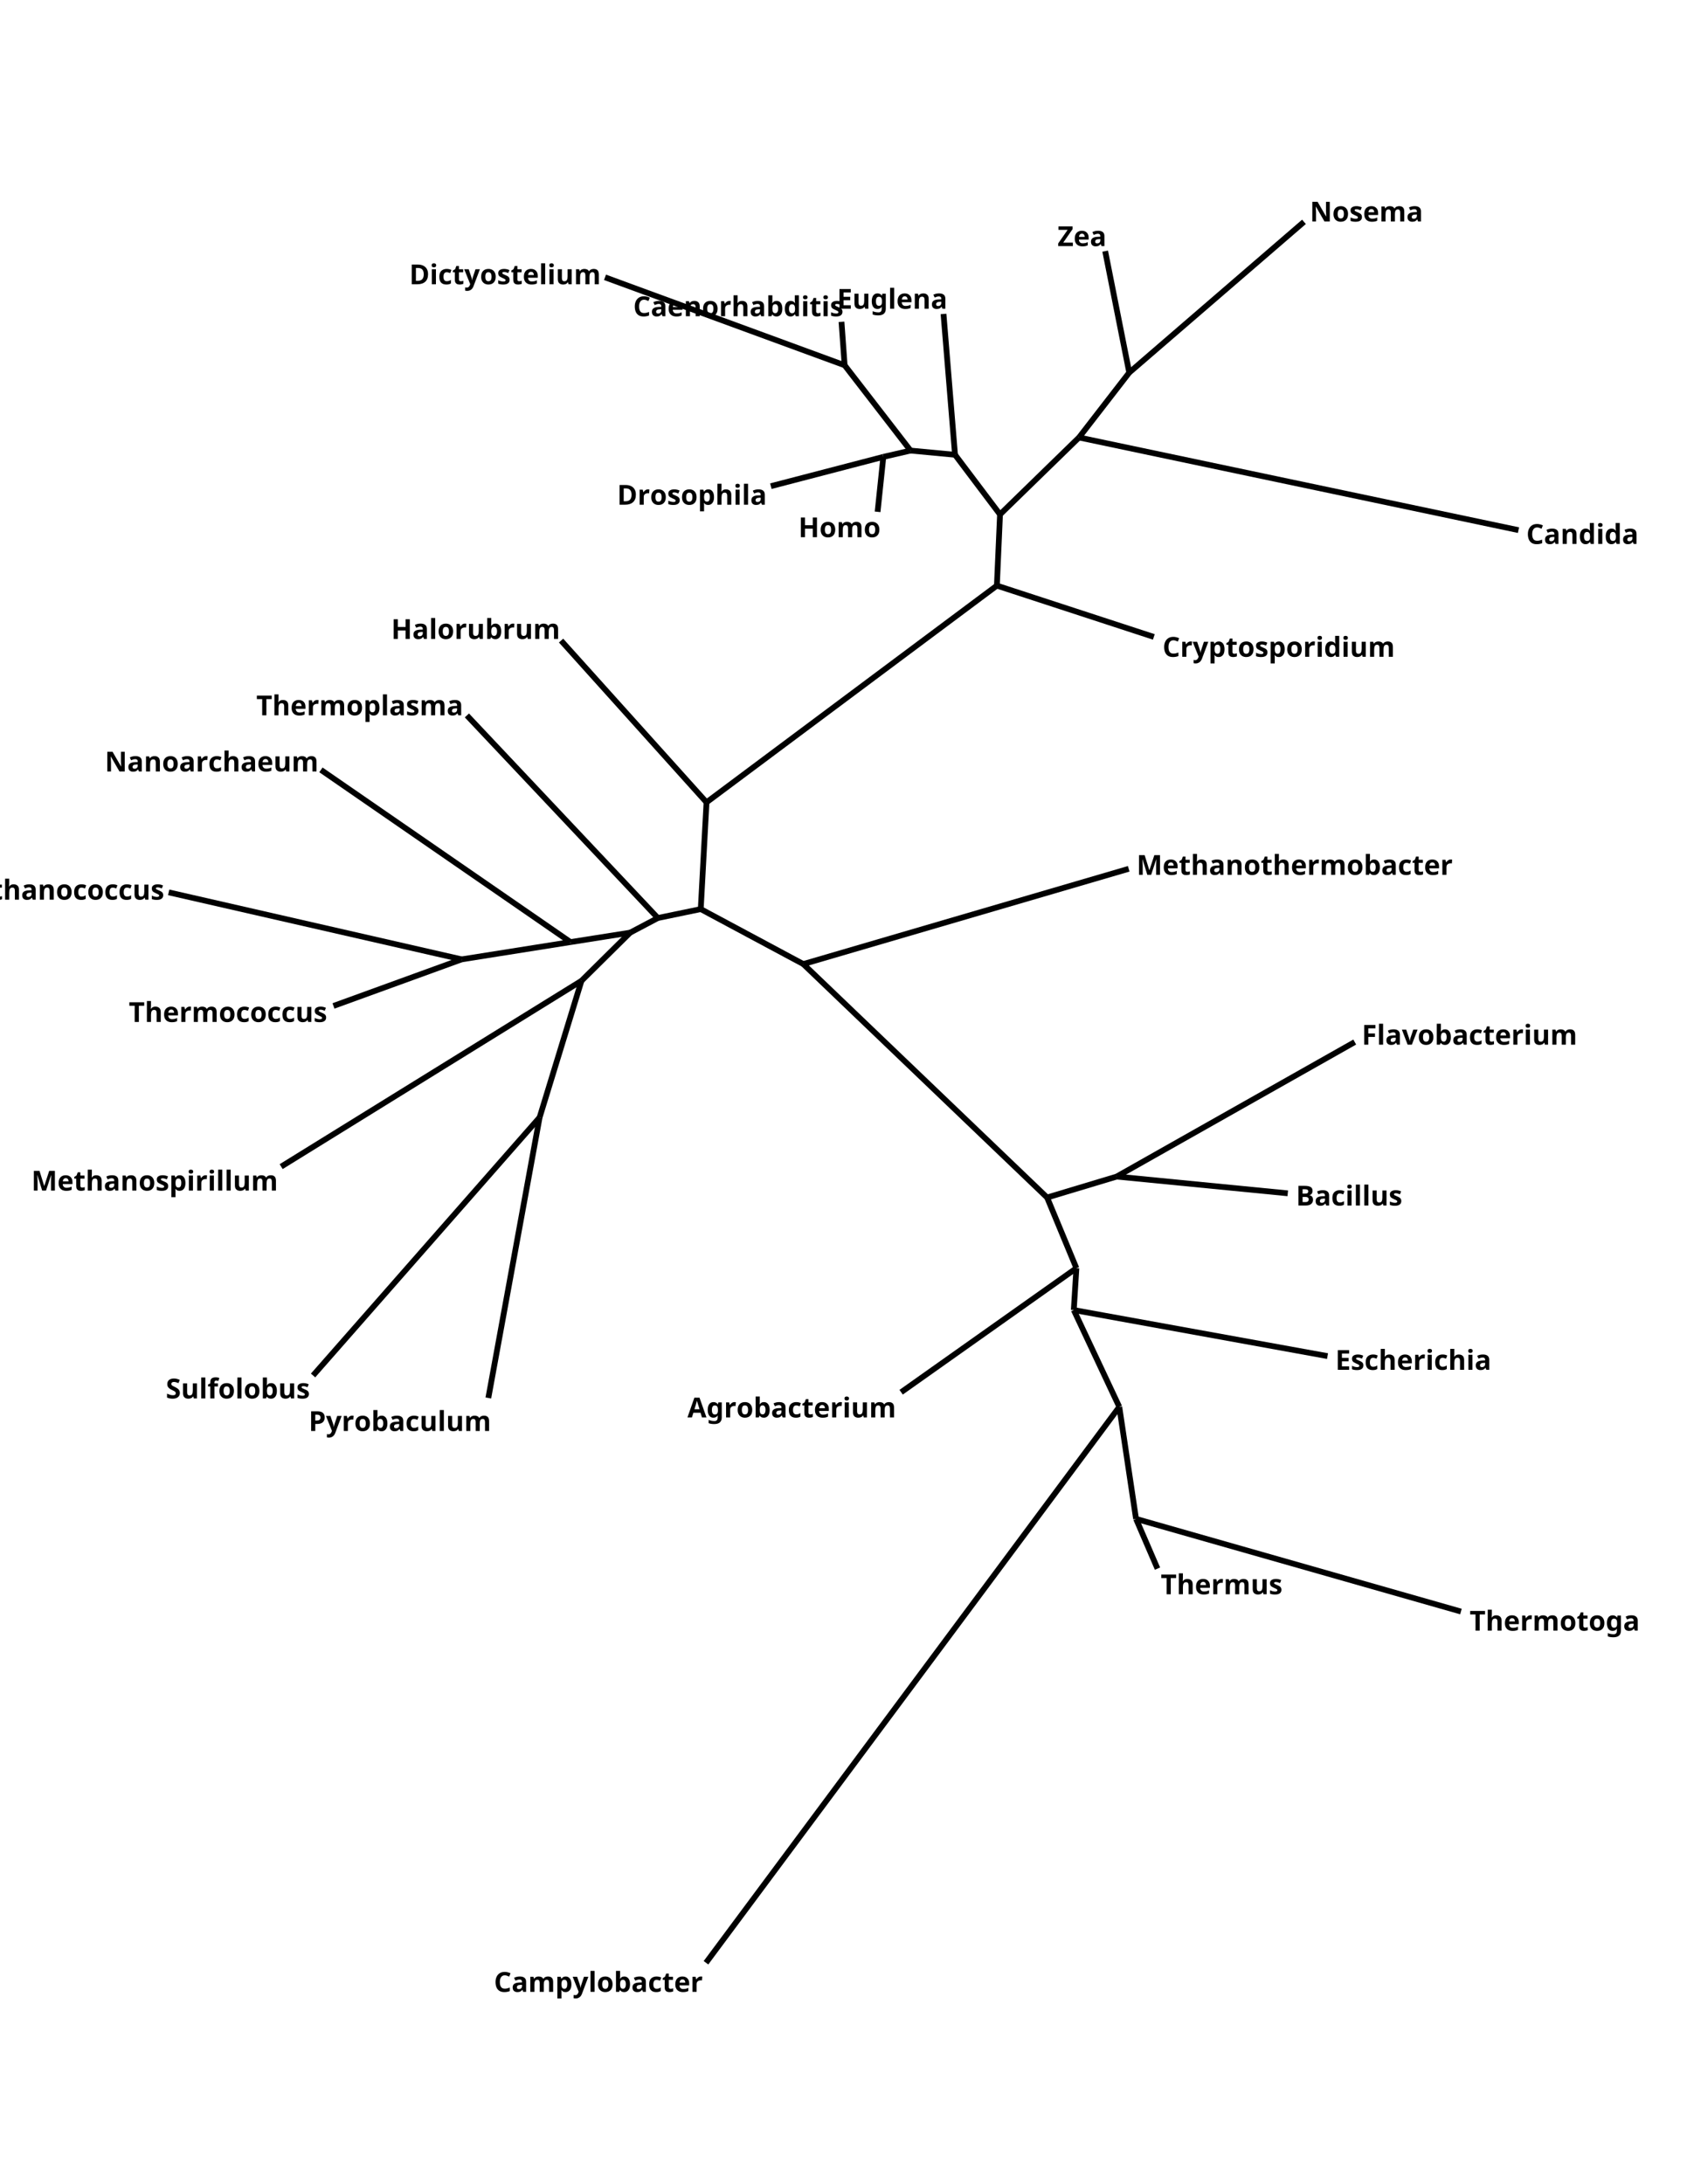<?xml version="1.0" encoding="UTF-8"?>
<svg xmlns="http://www.w3.org/2000/svg" xmlns:xlink="http://www.w3.org/1999/xlink" width="612" height="792" viewBox="0 0 612 792">
<defs>
<g>
<g id="glyph-0-0">
<path d="M 5.266 0 L 4.75 -1.703 L 2.156 -1.703 L 1.625 0 L 0 0 L 2.516 -7.172 L 4.375 -7.172 L 6.906 0 Z M 3.875 -4.625 C 3.832 -4.738 3.785 -4.879 3.734 -5.047 C 3.68 -5.223 3.629 -5.398 3.578 -5.578 C 3.523 -5.766 3.484 -5.926 3.453 -6.062 C 3.422 -5.926 3.375 -5.758 3.312 -5.562 C 3.258 -5.363 3.207 -5.176 3.156 -5 C 3.102 -4.82 3.066 -4.695 3.047 -4.625 L 2.531 -2.969 L 4.391 -2.969 Z M 3.875 -4.625 "/>
</g>
<g id="glyph-0-1">
<path d="M 2.547 -5.562 C 3.223 -5.562 3.75 -5.297 4.125 -4.766 L 4.172 -4.766 L 4.297 -5.453 L 5.547 -5.453 L 5.547 0.016 C 5.547 0.797 5.316 1.391 4.859 1.797 C 4.398 2.203 3.719 2.406 2.812 2.406 C 2.426 2.406 2.066 2.379 1.734 2.328 C 1.41 2.285 1.094 2.203 0.781 2.078 L 0.781 0.891 C 1.457 1.172 2.164 1.312 2.906 1.312 C 3.676 1.312 4.062 0.895 4.062 0.062 L 4.062 -0.047 C 4.062 -0.148 4.066 -0.258 4.078 -0.375 C 4.086 -0.5 4.094 -0.609 4.094 -0.703 L 4.062 -0.703 C 3.875 -0.422 3.648 -0.219 3.391 -0.094 C 3.129 0.031 2.836 0.094 2.516 0.094 C 1.867 0.094 1.363 -0.148 1 -0.641 C 0.633 -1.141 0.453 -1.832 0.453 -2.719 C 0.453 -3.613 0.633 -4.312 1 -4.812 C 1.375 -5.312 1.891 -5.562 2.547 -5.562 Z M 3.016 -4.344 C 2.316 -4.344 1.969 -3.797 1.969 -2.703 C 1.969 -1.609 2.328 -1.062 3.047 -1.062 C 3.422 -1.062 3.695 -1.172 3.875 -1.391 C 4.062 -1.609 4.156 -1.988 4.156 -2.531 L 4.156 -2.703 C 4.156 -3.297 4.066 -3.719 3.891 -3.969 C 3.711 -4.219 3.422 -4.344 3.016 -4.344 Z M 3.016 -4.344 "/>
</g>
<g id="glyph-0-2">
<path d="M 3.828 -5.562 C 3.898 -5.562 3.984 -5.555 4.078 -5.547 C 4.18 -5.547 4.266 -5.535 4.328 -5.516 L 4.219 -4.125 C 4.176 -4.133 4.109 -4.145 4.016 -4.156 C 3.922 -4.164 3.844 -4.172 3.781 -4.172 C 3.531 -4.172 3.285 -4.125 3.047 -4.031 C 2.816 -3.945 2.629 -3.801 2.484 -3.594 C 2.336 -3.395 2.266 -3.125 2.266 -2.781 L 2.266 0 L 0.781 0 L 0.781 -5.453 L 1.906 -5.453 L 2.125 -4.547 L 2.203 -4.547 C 2.359 -4.816 2.578 -5.051 2.859 -5.25 C 3.141 -5.457 3.461 -5.562 3.828 -5.562 Z M 3.828 -5.562 "/>
</g>
<g id="glyph-0-3">
<path d="M 5.734 -2.734 C 5.734 -1.828 5.492 -1.129 5.016 -0.641 C 4.547 -0.148 3.898 0.094 3.078 0.094 C 2.566 0.094 2.113 -0.016 1.719 -0.234 C 1.32 -0.453 1.008 -0.77 0.781 -1.188 C 0.562 -1.613 0.453 -2.129 0.453 -2.734 C 0.453 -3.641 0.688 -4.336 1.156 -4.828 C 1.633 -5.316 2.285 -5.562 3.109 -5.562 C 3.617 -5.562 4.07 -5.453 4.469 -5.234 C 4.863 -5.016 5.172 -4.695 5.391 -4.281 C 5.617 -3.863 5.734 -3.348 5.734 -2.734 Z M 1.969 -2.734 C 1.969 -2.203 2.055 -1.797 2.234 -1.516 C 2.41 -1.234 2.695 -1.094 3.094 -1.094 C 3.488 -1.094 3.773 -1.234 3.953 -1.516 C 4.129 -1.797 4.219 -2.203 4.219 -2.734 C 4.219 -3.273 4.129 -3.68 3.953 -3.953 C 3.773 -4.223 3.488 -4.359 3.094 -4.359 C 2.695 -4.359 2.41 -4.223 2.234 -3.953 C 2.055 -3.68 1.969 -3.273 1.969 -2.734 Z M 1.969 -2.734 "/>
</g>
<g id="glyph-0-4">
<path d="M 2.266 -5.828 C 2.266 -5.617 2.258 -5.414 2.25 -5.219 C 2.238 -5.02 2.223 -4.863 2.203 -4.75 L 2.266 -4.75 C 2.41 -4.977 2.609 -5.172 2.859 -5.328 C 3.109 -5.484 3.426 -5.562 3.812 -5.562 C 4.426 -5.562 4.922 -5.32 5.297 -4.844 C 5.68 -4.363 5.875 -3.66 5.875 -2.734 C 5.875 -1.805 5.68 -1.102 5.297 -0.625 C 4.91 -0.145 4.406 0.094 3.781 0.094 C 3.383 0.094 3.066 0.023 2.828 -0.109 C 2.598 -0.254 2.41 -0.414 2.266 -0.594 L 2.172 -0.594 L 1.922 0 L 0.781 0 L 0.781 -7.594 L 2.266 -7.594 Z M 3.344 -4.375 C 2.957 -4.375 2.688 -4.254 2.531 -4.016 C 2.375 -3.773 2.285 -3.406 2.266 -2.906 L 2.266 -2.75 C 2.266 -2.219 2.344 -1.812 2.5 -1.531 C 2.656 -1.25 2.941 -1.109 3.359 -1.109 C 3.66 -1.109 3.898 -1.25 4.078 -1.531 C 4.266 -1.812 4.359 -2.223 4.359 -2.766 C 4.359 -3.297 4.266 -3.695 4.078 -3.969 C 3.898 -4.238 3.656 -4.375 3.344 -4.375 Z M 3.344 -4.375 "/>
</g>
<g id="glyph-0-5">
<path d="M 3.016 -5.562 C 3.754 -5.562 4.316 -5.406 4.703 -5.094 C 5.098 -4.781 5.297 -4.297 5.297 -3.641 L 5.297 0 L 4.25 0 L 3.953 -0.734 L 3.922 -0.734 C 3.68 -0.441 3.43 -0.227 3.172 -0.094 C 2.922 0.031 2.566 0.094 2.109 0.094 C 1.617 0.094 1.211 -0.047 0.891 -0.328 C 0.578 -0.609 0.422 -1.039 0.422 -1.625 C 0.422 -2.207 0.625 -2.633 1.031 -2.906 C 1.438 -3.188 2.047 -3.344 2.859 -3.375 L 3.812 -3.406 L 3.812 -3.641 C 3.812 -3.922 3.734 -4.129 3.578 -4.266 C 3.43 -4.398 3.223 -4.469 2.953 -4.469 C 2.691 -4.469 2.43 -4.426 2.172 -4.344 C 1.922 -4.27 1.672 -4.176 1.422 -4.062 L 0.938 -5.078 C 1.227 -5.234 1.551 -5.352 1.906 -5.438 C 2.258 -5.52 2.629 -5.562 3.016 -5.562 Z M 3.234 -2.516 C 2.754 -2.492 2.422 -2.406 2.234 -2.25 C 2.047 -2.094 1.953 -1.883 1.953 -1.625 C 1.953 -1.395 2.016 -1.227 2.141 -1.125 C 2.273 -1.031 2.453 -0.984 2.672 -0.984 C 2.992 -0.984 3.266 -1.078 3.484 -1.266 C 3.703 -1.461 3.812 -1.734 3.812 -2.078 L 3.812 -2.531 Z M 3.234 -2.516 "/>
</g>
<g id="glyph-0-6">
<path d="M 3 0.094 C 2.188 0.094 1.555 -0.129 1.109 -0.578 C 0.672 -1.023 0.453 -1.734 0.453 -2.703 C 0.453 -3.367 0.562 -3.91 0.781 -4.328 C 1.008 -4.742 1.328 -5.051 1.734 -5.25 C 2.141 -5.457 2.602 -5.562 3.125 -5.562 C 3.5 -5.562 3.82 -5.523 4.094 -5.453 C 4.375 -5.379 4.617 -5.289 4.828 -5.188 L 4.391 -4.047 C 4.16 -4.141 3.941 -4.211 3.734 -4.266 C 3.535 -4.328 3.332 -4.359 3.125 -4.359 C 2.352 -4.359 1.969 -3.805 1.969 -2.703 C 1.969 -2.16 2.066 -1.758 2.266 -1.5 C 2.473 -1.238 2.758 -1.109 3.125 -1.109 C 3.438 -1.109 3.711 -1.148 3.953 -1.234 C 4.191 -1.316 4.426 -1.43 4.656 -1.578 L 4.656 -0.312 C 4.426 -0.164 4.188 -0.062 3.938 0 C 3.688 0.062 3.375 0.094 3 0.094 Z M 3 0.094 "/>
</g>
<g id="glyph-0-7">
<path d="M 3.078 -1.094 C 3.242 -1.094 3.406 -1.109 3.562 -1.141 C 3.719 -1.172 3.867 -1.211 4.016 -1.266 L 4.016 -0.156 C 3.859 -0.082 3.66 -0.023 3.422 0.016 C 3.18 0.066 2.926 0.094 2.656 0.094 C 2.32 0.094 2.023 0.039 1.766 -0.062 C 1.516 -0.164 1.312 -0.348 1.156 -0.609 C 1.008 -0.879 0.938 -1.242 0.938 -1.703 L 0.938 -4.344 L 0.234 -4.344 L 0.234 -4.969 L 1.047 -5.469 L 1.484 -6.625 L 2.438 -6.625 L 2.438 -5.453 L 3.953 -5.453 L 3.953 -4.344 L 2.438 -4.344 L 2.438 -1.703 C 2.438 -1.504 2.492 -1.352 2.609 -1.25 C 2.734 -1.145 2.891 -1.094 3.078 -1.094 Z M 3.078 -1.094 "/>
</g>
<g id="glyph-0-8">
<path d="M 3.031 -5.562 C 3.781 -5.562 4.375 -5.344 4.812 -4.906 C 5.258 -4.477 5.484 -3.867 5.484 -3.078 L 5.484 -2.359 L 1.953 -2.359 C 1.973 -1.941 2.098 -1.613 2.328 -1.375 C 2.566 -1.133 2.895 -1.016 3.312 -1.016 C 3.664 -1.016 3.984 -1.047 4.266 -1.109 C 4.555 -1.18 4.859 -1.289 5.172 -1.438 L 5.172 -0.297 C 4.898 -0.16 4.613 -0.062 4.312 0 C 4.02 0.062 3.664 0.094 3.25 0.094 C 2.707 0.094 2.223 -0.004 1.797 -0.203 C 1.379 -0.41 1.051 -0.719 0.812 -1.125 C 0.57 -1.539 0.453 -2.062 0.453 -2.688 C 0.453 -3.332 0.555 -3.863 0.766 -4.281 C 0.984 -4.707 1.285 -5.023 1.672 -5.234 C 2.066 -5.453 2.52 -5.562 3.031 -5.562 Z M 3.047 -4.5 C 2.754 -4.5 2.516 -4.406 2.328 -4.219 C 2.141 -4.031 2.023 -3.738 1.984 -3.344 L 4.078 -3.344 C 4.066 -3.676 3.977 -3.953 3.812 -4.172 C 3.645 -4.391 3.391 -4.5 3.047 -4.5 Z M 3.047 -4.5 "/>
</g>
<g id="glyph-0-9">
<path d="M 1.531 -7.594 C 1.75 -7.594 1.938 -7.539 2.094 -7.438 C 2.258 -7.344 2.344 -7.156 2.344 -6.875 C 2.344 -6.594 2.258 -6.398 2.094 -6.297 C 1.938 -6.191 1.75 -6.141 1.531 -6.141 C 1.301 -6.141 1.109 -6.191 0.953 -6.297 C 0.797 -6.398 0.719 -6.594 0.719 -6.875 C 0.719 -7.156 0.797 -7.344 0.953 -7.438 C 1.109 -7.539 1.301 -7.594 1.531 -7.594 Z M 2.266 -5.453 L 2.266 0 L 0.781 0 L 0.781 -5.453 Z M 2.266 -5.453 "/>
</g>
<g id="glyph-0-10">
<path d="M 5.797 -5.453 L 5.797 0 L 4.656 0 L 4.453 -0.703 L 4.375 -0.703 C 4.195 -0.422 3.957 -0.219 3.656 -0.094 C 3.352 0.031 3.031 0.094 2.688 0.094 C 2.102 0.094 1.633 -0.062 1.281 -0.375 C 0.926 -0.688 0.75 -1.195 0.75 -1.906 L 0.75 -5.453 L 2.234 -5.453 L 2.234 -2.266 C 2.234 -1.879 2.301 -1.586 2.438 -1.391 C 2.582 -1.191 2.812 -1.094 3.125 -1.094 C 3.57 -1.094 3.879 -1.242 4.047 -1.547 C 4.211 -1.859 4.297 -2.305 4.297 -2.891 L 4.297 -5.453 Z M 5.797 -5.453 "/>
</g>
<g id="glyph-0-11">
<path d="M 7.188 -5.562 C 7.812 -5.562 8.281 -5.398 8.594 -5.078 C 8.906 -4.766 9.062 -4.258 9.062 -3.562 L 9.062 0 L 7.578 0 L 7.578 -3.188 C 7.578 -3.977 7.305 -4.375 6.766 -4.375 C 6.367 -4.375 6.086 -4.234 5.922 -3.953 C 5.754 -3.672 5.672 -3.266 5.672 -2.734 L 5.672 0 L 4.188 0 L 4.188 -3.188 C 4.188 -3.977 3.91 -4.375 3.359 -4.375 C 2.941 -4.375 2.656 -4.219 2.5 -3.906 C 2.344 -3.594 2.266 -3.145 2.266 -2.562 L 2.266 0 L 0.781 0 L 0.781 -5.453 L 1.922 -5.453 L 2.125 -4.766 L 2.203 -4.766 C 2.367 -5.047 2.594 -5.25 2.875 -5.375 C 3.164 -5.5 3.473 -5.562 3.797 -5.562 C 4.191 -5.562 4.531 -5.492 4.812 -5.359 C 5.094 -5.234 5.305 -5.035 5.453 -4.766 L 5.578 -4.766 C 5.742 -5.047 5.973 -5.25 6.266 -5.375 C 6.566 -5.5 6.875 -5.562 7.188 -5.562 Z M 7.188 -5.562 "/>
</g>
<g id="glyph-0-12">
<path d="M 3.125 -7.141 C 4.07 -7.141 4.789 -7.004 5.281 -6.734 C 5.77 -6.473 6.016 -6.004 6.016 -5.328 C 6.016 -4.922 5.914 -4.578 5.719 -4.297 C 5.531 -4.016 5.258 -3.848 4.906 -3.797 L 4.906 -3.734 C 5.145 -3.691 5.359 -3.609 5.547 -3.484 C 5.742 -3.367 5.898 -3.195 6.016 -2.969 C 6.129 -2.738 6.188 -2.438 6.188 -2.062 C 6.188 -1.414 5.953 -0.91 5.484 -0.547 C 5.023 -0.18 4.383 0 3.562 0 L 0.906 0 L 0.906 -7.141 Z M 3.297 -4.312 C 3.734 -4.312 4.035 -4.379 4.203 -4.516 C 4.367 -4.66 4.453 -4.863 4.453 -5.125 C 4.453 -5.406 4.352 -5.602 4.156 -5.719 C 3.957 -5.844 3.641 -5.906 3.203 -5.906 L 2.406 -5.906 L 2.406 -4.312 Z M 2.406 -3.109 L 2.406 -1.25 L 3.406 -1.25 C 3.852 -1.25 4.164 -1.336 4.344 -1.516 C 4.531 -1.691 4.625 -1.926 4.625 -2.219 C 4.625 -2.488 4.531 -2.703 4.344 -2.859 C 4.156 -3.023 3.82 -3.109 3.344 -3.109 Z M 2.406 -3.109 "/>
</g>
<g id="glyph-0-13">
<path d="M 2.266 0 L 0.781 0 L 0.781 -7.594 L 2.266 -7.594 Z M 2.266 0 "/>
</g>
<g id="glyph-0-14">
<path d="M 4.594 -1.625 C 4.594 -1.07 4.395 -0.645 4 -0.344 C 3.613 -0.051 3.035 0.094 2.266 0.094 C 1.879 0.094 1.551 0.066 1.281 0.016 C 1.008 -0.023 0.734 -0.102 0.453 -0.219 L 0.453 -1.453 C 0.754 -1.316 1.07 -1.203 1.406 -1.109 C 1.75 -1.023 2.051 -0.984 2.312 -0.984 C 2.602 -0.984 2.812 -1.023 2.938 -1.109 C 3.062 -1.203 3.125 -1.316 3.125 -1.453 C 3.125 -1.547 3.098 -1.629 3.047 -1.703 C 2.992 -1.773 2.883 -1.859 2.719 -1.953 C 2.551 -2.047 2.289 -2.164 1.938 -2.312 C 1.602 -2.469 1.32 -2.613 1.094 -2.75 C 0.875 -2.895 0.711 -3.066 0.609 -3.266 C 0.504 -3.473 0.453 -3.734 0.453 -4.047 C 0.453 -4.547 0.645 -4.922 1.031 -5.172 C 1.426 -5.43 1.953 -5.562 2.609 -5.562 C 2.953 -5.562 3.273 -5.523 3.578 -5.453 C 3.891 -5.391 4.207 -5.281 4.531 -5.125 L 4.078 -4.062 C 3.816 -4.176 3.562 -4.27 3.312 -4.344 C 3.07 -4.414 2.832 -4.453 2.594 -4.453 C 2.156 -4.453 1.938 -4.332 1.938 -4.094 C 1.938 -4.008 1.961 -3.93 2.016 -3.859 C 2.066 -3.797 2.176 -3.723 2.344 -3.641 C 2.508 -3.555 2.75 -3.445 3.062 -3.312 C 3.383 -3.188 3.656 -3.055 3.875 -2.922 C 4.102 -2.785 4.281 -2.613 4.406 -2.406 C 4.531 -2.207 4.594 -1.945 4.594 -1.625 Z M 4.594 -1.625 "/>
</g>
<g id="glyph-0-15">
<path d="M 3.938 -5.984 C 3.352 -5.984 2.906 -5.766 2.594 -5.328 C 2.289 -4.898 2.141 -4.305 2.141 -3.547 C 2.141 -2.785 2.281 -2.195 2.562 -1.781 C 2.844 -1.363 3.301 -1.156 3.938 -1.156 C 4.227 -1.156 4.516 -1.188 4.797 -1.25 C 5.086 -1.32 5.406 -1.422 5.75 -1.547 L 5.75 -0.266 C 5.438 -0.141 5.125 -0.051 4.812 0 C 4.508 0.062 4.172 0.094 3.797 0.094 C 3.055 0.094 2.445 -0.055 1.969 -0.359 C 1.5 -0.66 1.148 -1.082 0.922 -1.625 C 0.691 -2.176 0.578 -2.82 0.578 -3.562 C 0.578 -4.281 0.707 -4.914 0.969 -5.469 C 1.227 -6.02 1.602 -6.453 2.094 -6.766 C 2.594 -7.078 3.207 -7.234 3.938 -7.234 C 4.281 -7.234 4.629 -7.188 4.984 -7.094 C 5.348 -7.008 5.691 -6.891 6.016 -6.734 L 5.531 -5.516 C 5.258 -5.641 4.988 -5.75 4.719 -5.844 C 4.445 -5.938 4.188 -5.984 3.938 -5.984 Z M 3.938 -5.984 "/>
</g>
<g id="glyph-0-16">
<path d="M 3.875 -5.562 C 4.469 -5.562 4.938 -5.398 5.281 -5.078 C 5.633 -4.766 5.812 -4.258 5.812 -3.562 L 5.812 0 L 4.328 0 L 4.328 -3.188 C 4.328 -3.582 4.254 -3.879 4.109 -4.078 C 3.973 -4.273 3.754 -4.375 3.453 -4.375 C 2.992 -4.375 2.68 -4.219 2.516 -3.906 C 2.348 -3.594 2.266 -3.145 2.266 -2.562 L 2.266 0 L 0.781 0 L 0.781 -5.453 L 1.922 -5.453 L 2.125 -4.766 L 2.203 -4.766 C 2.367 -5.047 2.602 -5.25 2.906 -5.375 C 3.219 -5.5 3.539 -5.562 3.875 -5.562 Z M 3.875 -5.562 "/>
</g>
<g id="glyph-0-17">
<path d="M 2.266 -6.047 C 2.266 -5.785 2.254 -5.531 2.234 -5.281 C 2.223 -5.031 2.211 -4.859 2.203 -4.766 L 2.281 -4.766 C 2.457 -5.047 2.68 -5.25 2.953 -5.375 C 3.223 -5.5 3.523 -5.562 3.859 -5.562 C 4.453 -5.562 4.926 -5.398 5.281 -5.078 C 5.633 -4.766 5.812 -4.258 5.812 -3.562 L 5.812 0 L 4.328 0 L 4.328 -3.188 C 4.328 -3.977 4.035 -4.375 3.453 -4.375 C 3.004 -4.375 2.691 -4.219 2.516 -3.906 C 2.348 -3.594 2.266 -3.145 2.266 -2.562 L 2.266 0 L 0.781 0 L 0.781 -7.594 L 2.266 -7.594 Z M 2.266 -6.047 "/>
</g>
<g id="glyph-0-18">
<path d="M 2.516 0.094 C 1.898 0.094 1.398 -0.141 1.016 -0.609 C 0.641 -1.086 0.453 -1.789 0.453 -2.719 C 0.453 -3.656 0.645 -4.363 1.031 -4.844 C 1.414 -5.32 1.922 -5.562 2.547 -5.562 C 2.941 -5.562 3.266 -5.484 3.516 -5.328 C 3.773 -5.172 3.977 -4.984 4.125 -4.766 L 4.172 -4.766 C 4.148 -4.867 4.125 -5.02 4.094 -5.219 C 4.07 -5.426 4.062 -5.633 4.062 -5.844 L 4.062 -7.594 L 5.547 -7.594 L 5.547 0 L 4.406 0 L 4.125 -0.703 L 4.062 -0.703 C 3.914 -0.484 3.719 -0.297 3.469 -0.141 C 3.219 0.016 2.898 0.094 2.516 0.094 Z M 3.031 -1.094 C 3.445 -1.094 3.738 -1.211 3.906 -1.453 C 4.07 -1.691 4.156 -2.055 4.156 -2.547 L 4.156 -2.703 C 4.156 -3.242 4.07 -3.648 3.906 -3.922 C 3.75 -4.203 3.453 -4.344 3.016 -4.344 C 2.68 -4.344 2.422 -4.203 2.234 -3.922 C 2.047 -3.641 1.953 -3.234 1.953 -2.703 C 1.953 -2.172 2.047 -1.77 2.234 -1.5 C 2.422 -1.227 2.688 -1.094 3.031 -1.094 Z M 3.031 -1.094 "/>
</g>
<g id="glyph-0-19">
<path d="M 3.812 -5.562 C 4.426 -5.562 4.922 -5.32 5.297 -4.844 C 5.68 -4.363 5.875 -3.66 5.875 -2.734 C 5.875 -1.805 5.676 -1.102 5.281 -0.625 C 4.895 -0.145 4.395 0.094 3.781 0.094 C 3.383 0.094 3.066 0.023 2.828 -0.109 C 2.598 -0.254 2.41 -0.414 2.266 -0.594 L 2.188 -0.594 C 2.238 -0.32 2.266 -0.055 2.266 0.203 L 2.266 2.406 L 0.781 2.406 L 0.781 -5.453 L 1.984 -5.453 L 2.203 -4.75 L 2.266 -4.75 C 2.41 -4.969 2.609 -5.156 2.859 -5.312 C 3.109 -5.477 3.426 -5.562 3.812 -5.562 Z M 3.344 -4.375 C 2.957 -4.375 2.688 -4.254 2.531 -4.016 C 2.375 -3.773 2.285 -3.406 2.266 -2.906 L 2.266 -2.75 C 2.266 -2.219 2.344 -1.812 2.5 -1.531 C 2.656 -1.25 2.941 -1.109 3.359 -1.109 C 3.703 -1.109 3.953 -1.25 4.109 -1.531 C 4.273 -1.812 4.359 -2.223 4.359 -2.766 C 4.359 -3.836 4.02 -4.375 3.344 -4.375 Z M 3.344 -4.375 "/>
</g>
<g id="glyph-0-20">
<path d="M 0 -5.453 L 1.625 -5.453 L 2.656 -2.391 C 2.707 -2.242 2.742 -2.094 2.766 -1.938 C 2.797 -1.781 2.82 -1.613 2.844 -1.438 L 2.875 -1.438 C 2.895 -1.613 2.922 -1.781 2.953 -1.938 C 2.992 -2.094 3.035 -2.242 3.078 -2.391 L 4.094 -5.453 L 5.688 -5.453 L 3.375 0.703 C 3.164 1.266 2.863 1.688 2.469 1.969 C 2.07 2.258 1.613 2.406 1.094 2.406 C 0.926 2.406 0.781 2.395 0.656 2.375 C 0.539 2.352 0.438 2.332 0.344 2.312 L 0.344 1.141 C 0.414 1.148 0.504 1.16 0.609 1.172 C 0.711 1.191 0.82 1.203 0.938 1.203 C 1.25 1.203 1.492 1.102 1.672 0.906 C 1.859 0.719 1.992 0.492 2.078 0.234 L 2.172 -0.047 Z M 0 -5.453 "/>
</g>
<g id="glyph-0-21">
<path d="M 6.812 -3.641 C 6.812 -2.43 6.469 -1.52 5.781 -0.906 C 5.102 -0.301 4.148 0 2.922 0 L 0.906 0 L 0.906 -7.141 L 3.141 -7.141 C 3.891 -7.141 4.535 -7.004 5.078 -6.734 C 5.629 -6.473 6.055 -6.082 6.359 -5.562 C 6.66 -5.051 6.812 -4.41 6.812 -3.641 Z M 5.25 -3.594 C 5.25 -4.395 5.07 -4.977 4.719 -5.344 C 4.375 -5.719 3.875 -5.906 3.219 -5.906 L 2.406 -5.906 L 2.406 -1.25 L 3.062 -1.25 C 4.52 -1.25 5.25 -2.031 5.25 -3.594 Z M 5.25 -3.594 "/>
</g>
<g id="glyph-0-22">
<path d="M 5.016 0 L 0.906 0 L 0.906 -7.141 L 5.016 -7.141 L 5.016 -5.906 L 2.406 -5.906 L 2.406 -4.328 L 4.828 -4.328 L 4.828 -3.094 L 2.406 -3.094 L 2.406 -1.25 L 5.016 -1.25 Z M 5.016 0 "/>
</g>
<g id="glyph-0-23">
<path d="M 2.391 0 L 0.906 0 L 0.906 -7.141 L 4.984 -7.141 L 4.984 -5.906 L 2.391 -5.906 L 2.391 -4.062 L 4.812 -4.062 L 4.812 -2.812 L 2.391 -2.812 Z M 2.391 0 "/>
</g>
<g id="glyph-0-24">
<path d="M 2.078 0 L 0 -5.453 L 1.562 -5.453 L 2.609 -2.344 C 2.672 -2.156 2.719 -1.961 2.75 -1.766 C 2.789 -1.566 2.812 -1.391 2.812 -1.234 L 2.859 -1.234 C 2.879 -1.586 2.953 -1.957 3.078 -2.344 L 4.125 -5.453 L 5.688 -5.453 L 3.609 0 Z M 2.078 0 "/>
</g>
<g id="glyph-0-25">
<path d="M 6.75 0 L 5.234 0 L 5.234 -3.078 L 2.406 -3.078 L 2.406 0 L 0.906 0 L 0.906 -7.141 L 2.406 -7.141 L 2.406 -4.344 L 5.234 -4.344 L 5.234 -7.141 L 6.75 -7.141 Z M 6.75 0 "/>
</g>
<g id="glyph-0-26">
<path d="M 3.922 0 L 2.203 -5.594 L 2.156 -5.594 C 2.164 -5.469 2.176 -5.27 2.188 -5 C 2.195 -4.727 2.207 -4.441 2.219 -4.141 C 2.238 -3.836 2.25 -3.562 2.25 -3.312 L 2.25 0 L 0.906 0 L 0.906 -7.141 L 2.953 -7.141 L 4.656 -1.688 L 4.688 -1.688 L 6.469 -7.141 L 8.531 -7.141 L 8.531 0 L 7.125 0 L 7.125 -3.375 C 7.125 -3.602 7.129 -3.863 7.141 -4.156 C 7.148 -4.445 7.16 -4.723 7.172 -4.984 C 7.18 -5.254 7.188 -5.457 7.188 -5.594 L 7.156 -5.594 L 5.312 0 Z M 3.922 0 "/>
</g>
<g id="glyph-0-27">
<path d="M 7.234 0 L 5.312 0 L 2.203 -5.406 L 2.156 -5.406 C 2.176 -5.062 2.191 -4.719 2.203 -4.375 C 2.223 -4.039 2.238 -3.703 2.25 -3.359 L 2.25 0 L 0.906 0 L 0.906 -7.141 L 2.812 -7.141 L 5.906 -1.797 L 5.938 -1.797 C 5.938 -2.129 5.926 -2.457 5.906 -2.781 C 5.895 -3.102 5.883 -3.43 5.875 -3.766 L 5.875 -7.141 L 7.234 -7.141 Z M 7.234 0 "/>
</g>
<g id="glyph-0-28">
<path d="M 3.188 -7.141 C 4.102 -7.141 4.77 -6.941 5.188 -6.547 C 5.613 -6.148 5.828 -5.602 5.828 -4.906 C 5.828 -4.5 5.738 -4.113 5.562 -3.75 C 5.395 -3.383 5.109 -3.094 4.703 -2.875 C 4.297 -2.656 3.75 -2.547 3.062 -2.547 L 2.406 -2.547 L 2.406 0 L 0.906 0 L 0.906 -7.141 Z M 3.094 -5.906 L 2.406 -5.906 L 2.406 -3.781 L 2.906 -3.781 C 3.332 -3.781 3.672 -3.863 3.922 -4.031 C 4.172 -4.207 4.297 -4.484 4.297 -4.859 C 4.297 -5.555 3.895 -5.906 3.094 -5.906 Z M 3.094 -5.906 "/>
</g>
<g id="glyph-0-29">
<path d="M 5.109 -1.984 C 5.109 -1.348 4.879 -0.844 4.422 -0.469 C 3.961 -0.094 3.316 0.094 2.484 0.094 C 1.723 0.094 1.047 -0.047 0.453 -0.328 L 0.453 -1.734 C 0.797 -1.586 1.148 -1.453 1.516 -1.328 C 1.879 -1.211 2.238 -1.156 2.594 -1.156 C 2.969 -1.156 3.234 -1.223 3.391 -1.359 C 3.547 -1.504 3.625 -1.688 3.625 -1.906 C 3.625 -2.094 3.562 -2.25 3.438 -2.375 C 3.32 -2.5 3.16 -2.613 2.953 -2.719 C 2.742 -2.832 2.504 -2.953 2.234 -3.078 C 2.066 -3.16 1.883 -3.254 1.688 -3.359 C 1.5 -3.473 1.316 -3.609 1.141 -3.766 C 0.961 -3.93 0.816 -4.129 0.703 -4.359 C 0.598 -4.598 0.547 -4.879 0.547 -5.203 C 0.547 -5.848 0.758 -6.348 1.188 -6.703 C 1.625 -7.055 2.211 -7.234 2.953 -7.234 C 3.328 -7.234 3.68 -7.191 4.016 -7.109 C 4.359 -7.023 4.711 -6.898 5.078 -6.734 L 4.594 -5.562 C 4.258 -5.695 3.961 -5.801 3.703 -5.875 C 3.441 -5.945 3.176 -5.984 2.906 -5.984 C 2.625 -5.984 2.406 -5.914 2.25 -5.781 C 2.094 -5.645 2.016 -5.473 2.016 -5.266 C 2.016 -5.004 2.129 -4.801 2.359 -4.656 C 2.586 -4.508 2.926 -4.332 3.375 -4.125 C 3.738 -3.945 4.047 -3.766 4.297 -3.578 C 4.555 -3.391 4.754 -3.172 4.891 -2.922 C 5.035 -2.672 5.109 -2.359 5.109 -1.984 Z M 5.109 -1.984 "/>
</g>
<g id="glyph-0-30">
<path d="M 3.797 -4.344 L 2.516 -4.344 L 2.516 0 L 1.016 0 L 1.016 -4.344 L 0.203 -4.344 L 0.203 -5.062 L 1.016 -5.453 L 1.016 -5.859 C 1.016 -6.328 1.094 -6.688 1.25 -6.938 C 1.406 -7.195 1.629 -7.379 1.922 -7.484 C 2.211 -7.598 2.555 -7.656 2.953 -7.656 C 3.242 -7.656 3.504 -7.629 3.734 -7.578 C 3.973 -7.535 4.164 -7.484 4.312 -7.422 L 3.938 -6.328 C 3.82 -6.359 3.695 -6.391 3.562 -6.422 C 3.438 -6.453 3.285 -6.469 3.109 -6.469 C 2.898 -6.469 2.75 -6.406 2.656 -6.281 C 2.562 -6.156 2.516 -5.992 2.516 -5.797 L 2.516 -5.453 L 3.797 -5.453 Z M 3.797 -4.344 "/>
</g>
<g id="glyph-0-31">
<path d="M 3.656 0 L 2.141 0 L 2.141 -5.875 L 0.203 -5.875 L 0.203 -7.141 L 5.594 -7.141 L 5.594 -5.875 L 3.656 -5.875 Z M 3.656 0 "/>
</g>
<g id="glyph-0-32">
<path d="M 5.547 0 L 0.234 0 L 0.234 -0.984 L 3.656 -5.891 L 0.328 -5.891 L 0.328 -7.141 L 5.453 -7.141 L 5.453 -6.156 L 2.047 -1.25 L 5.547 -1.25 Z M 5.547 0 "/>
</g>
</g>
</defs>
<path fill="none" stroke-width="0.011" stroke-linecap="butt" stroke-linejoin="miter" stroke="rgb(0%, 0%, 0%)" stroke-opacity="1" stroke-miterlimit="10" d="M 1.971 0.791 L 2.306 0.554 " transform="matrix(189.797, 0, 0, 189.797, -47.182, 354.698)"/>
<path fill="none" stroke-width="0.011" stroke-linecap="butt" stroke-linejoin="miter" stroke="rgb(0%, 0%, 0%)" stroke-opacity="1" stroke-miterlimit="10" d="M 2.71 0.411 L 2.383 0.379 " transform="matrix(189.797, 0, 0, 189.797, -47.182, 354.698)"/>
<path fill="none" stroke-width="0.011" stroke-linecap="butt" stroke-linejoin="miter" stroke="rgb(0%, 0%, 0%)" stroke-opacity="1" stroke-miterlimit="10" d="M 1.857 -1.254 L 1.863 -1.171 " transform="matrix(189.797, 0, 0, 189.797, -47.182, 354.698)"/>
<path fill="none" stroke-width="0.011" stroke-linecap="butt" stroke-linejoin="miter" stroke="rgb(0%, 0%, 0%)" stroke-opacity="1" stroke-miterlimit="10" d="M 1.598 1.881 L 2.388 0.819 " transform="matrix(189.797, 0, 0, 189.797, -47.182, 354.698)"/>
<path fill="none" stroke-width="0.011" stroke-linecap="butt" stroke-linejoin="miter" stroke="rgb(0%, 0%, 0%)" stroke-opacity="1" stroke-miterlimit="10" d="M 3.151 -0.856 L 2.311 -1.033 " transform="matrix(189.797, 0, 0, 189.797, -47.182, 354.698)"/>
<path fill="none" stroke-width="0.011" stroke-linecap="butt" stroke-linejoin="miter" stroke="rgb(0%, 0%, 0%)" stroke-opacity="1" stroke-miterlimit="10" d="M 2.454 -0.652 L 2.154 -0.75 " transform="matrix(189.797, 0, 0, 189.797, -47.182, 354.698)"/>
<path fill="none" stroke-width="0.011" stroke-linecap="butt" stroke-linejoin="miter" stroke="rgb(0%, 0%, 0%)" stroke-opacity="1" stroke-miterlimit="10" d="M 1.405 -1.339 L 1.863 -1.171 " transform="matrix(189.797, 0, 0, 189.797, -47.182, 354.698)"/>
<path fill="none" stroke-width="0.011" stroke-linecap="butt" stroke-linejoin="miter" stroke="rgb(0%, 0%, 0%)" stroke-opacity="1" stroke-miterlimit="10" d="M 1.722 -0.94 L 1.937 -0.996 " transform="matrix(189.797, 0, 0, 189.797, -47.182, 354.698)"/>
<path fill="none" stroke-width="0.011" stroke-linecap="butt" stroke-linejoin="miter" stroke="rgb(0%, 0%, 0%)" stroke-opacity="1" stroke-miterlimit="10" d="M 2.786 0.722 L 2.301 0.634 " transform="matrix(189.797, 0, 0, 189.797, -47.182, 354.698)"/>
<path fill="none" stroke-width="0.011" stroke-linecap="butt" stroke-linejoin="miter" stroke="rgb(0%, 0%, 0%)" stroke-opacity="1" stroke-miterlimit="10" d="M 2.052 -1.269 L 2.074 -1 " transform="matrix(189.797, 0, 0, 189.797, -47.182, 354.698)"/>
<path fill="none" stroke-width="0.011" stroke-linecap="butt" stroke-linejoin="miter" stroke="rgb(0%, 0%, 0%)" stroke-opacity="1" stroke-miterlimit="10" d="M 2.838 0.122 L 2.383 0.379 " transform="matrix(189.797, 0, 0, 189.797, -47.182, 354.698)"/>
<path fill="none" stroke-width="0.011" stroke-linecap="butt" stroke-linejoin="miter" stroke="rgb(0%, 0%, 0%)" stroke-opacity="1" stroke-miterlimit="10" d="M 1.321 -0.645 L 1.599 -0.336 " transform="matrix(189.797, 0, 0, 189.797, -47.182, 354.698)"/>
<path fill="none" stroke-width="0.011" stroke-linecap="butt" stroke-linejoin="miter" stroke="rgb(0%, 0%, 0%)" stroke-opacity="1" stroke-miterlimit="10" d="M 1.926 -0.891 L 1.937 -0.996 " transform="matrix(189.797, 0, 0, 189.797, -47.182, 354.698)"/>
<path fill="none" stroke-width="0.011" stroke-linecap="butt" stroke-linejoin="miter" stroke="rgb(0%, 0%, 0%)" stroke-opacity="1" stroke-miterlimit="10" d="M 0.571 -0.164 L 1.131 -0.036 " transform="matrix(189.797, 0, 0, 189.797, -47.182, 354.698)"/>
<path fill="none" stroke-width="0.011" stroke-linecap="butt" stroke-linejoin="miter" stroke="rgb(0%, 0%, 0%)" stroke-opacity="1" stroke-miterlimit="10" d="M 0.786 0.36 L 1.36 0.005 " transform="matrix(189.797, 0, 0, 189.797, -47.182, 354.698)"/>
<path fill="none" stroke-width="0.011" stroke-linecap="butt" stroke-linejoin="miter" stroke="rgb(0%, 0%, 0%)" stroke-opacity="1" stroke-miterlimit="10" d="M 2.406 -0.209 L 1.784 -0.027 " transform="matrix(189.797, 0, 0, 189.797, -47.182, 354.698)"/>
<path fill="none" stroke-width="0.011" stroke-linecap="butt" stroke-linejoin="miter" stroke="rgb(0%, 0%, 0%)" stroke-opacity="1" stroke-miterlimit="10" d="M 0.862 -0.398 L 1.339 -0.069 " transform="matrix(189.797, 0, 0, 189.797, -47.182, 354.698)"/>
<path fill="none" stroke-width="0.011" stroke-linecap="butt" stroke-linejoin="miter" stroke="rgb(0%, 0%, 0%)" stroke-opacity="1" stroke-miterlimit="10" d="M 2.741 -1.445 L 2.407 -1.157 " transform="matrix(189.797, 0, 0, 189.797, -47.182, 354.698)"/>
<path fill="none" stroke-width="0.011" stroke-linecap="butt" stroke-linejoin="miter" stroke="rgb(0%, 0%, 0%)" stroke-opacity="1" stroke-miterlimit="10" d="M 1.182 0.802 L 1.28 0.266 " transform="matrix(189.797, 0, 0, 189.797, -47.182, 354.698)"/>
<path fill="none" stroke-width="0.011" stroke-linecap="butt" stroke-linejoin="miter" stroke="rgb(0%, 0%, 0%)" stroke-opacity="1" stroke-miterlimit="10" d="M 0.847 0.759 L 1.28 0.266 " transform="matrix(189.797, 0, 0, 189.797, -47.182, 354.698)"/>
<path fill="none" stroke-width="0.011" stroke-linecap="butt" stroke-linejoin="miter" stroke="rgb(0%, 0%, 0%)" stroke-opacity="1" stroke-miterlimit="10" d="M 0.886 0.053 L 1.131 -0.036 " transform="matrix(189.797, 0, 0, 189.797, -47.182, 354.698)"/>
<path fill="none" stroke-width="0.011" stroke-linecap="butt" stroke-linejoin="miter" stroke="rgb(0%, 0%, 0%)" stroke-opacity="1" stroke-miterlimit="10" d="M 1.141 -0.502 L 1.506 -0.115 " transform="matrix(189.797, 0, 0, 189.797, -47.182, 354.698)"/>
<path fill="none" stroke-width="0.011" stroke-linecap="butt" stroke-linejoin="miter" stroke="rgb(0%, 0%, 0%)" stroke-opacity="1" stroke-miterlimit="10" d="M 3.041 1.21 L 2.42 1.033 " transform="matrix(189.797, 0, 0, 189.797, -47.182, 354.698)"/>
<path fill="none" stroke-width="0.011" stroke-linecap="butt" stroke-linejoin="miter" stroke="rgb(0%, 0%, 0%)" stroke-opacity="1" stroke-miterlimit="10" d="M 2.461 1.128 L 2.42 1.033 " transform="matrix(189.797, 0, 0, 189.797, -47.182, 354.698)"/>
<path fill="none" stroke-width="0.011" stroke-linecap="butt" stroke-linejoin="miter" stroke="rgb(0%, 0%, 0%)" stroke-opacity="1" stroke-miterlimit="10" d="M 2.361 -1.389 L 2.407 -1.157 " transform="matrix(189.797, 0, 0, 189.797, -47.182, 354.698)"/>
<path fill="none" stroke-width="0.011" stroke-linecap="butt" stroke-linejoin="miter" stroke="rgb(0%, 0%, 0%)" stroke-opacity="1" stroke-miterlimit="10" d="M 1.989 -1.008 L 1.863 -1.171 " transform="matrix(189.797, 0, 0, 189.797, -47.182, 354.698)"/>
<path fill="none" stroke-width="0.011" stroke-linecap="butt" stroke-linejoin="miter" stroke="rgb(0%, 0%, 0%)" stroke-opacity="1" stroke-miterlimit="10" d="M 2.25 0.419 L 2.383 0.379 " transform="matrix(189.797, 0, 0, 189.797, -47.182, 354.698)"/>
<path fill="none" stroke-width="0.011" stroke-linecap="butt" stroke-linejoin="miter" stroke="rgb(0%, 0%, 0%)" stroke-opacity="1" stroke-miterlimit="10" d="M 1.989 -1.008 L 1.937 -0.996 " transform="matrix(189.797, 0, 0, 189.797, -47.182, 354.698)"/>
<path fill="none" stroke-width="0.011" stroke-linecap="butt" stroke-linejoin="miter" stroke="rgb(0%, 0%, 0%)" stroke-opacity="1" stroke-miterlimit="10" d="M 1.36 0.005 L 1.28 0.266 " transform="matrix(189.797, 0, 0, 189.797, -47.182, 354.698)"/>
<path fill="none" stroke-width="0.011" stroke-linecap="butt" stroke-linejoin="miter" stroke="rgb(0%, 0%, 0%)" stroke-opacity="1" stroke-miterlimit="10" d="M 1.339 -0.069 L 1.131 -0.036 " transform="matrix(189.797, 0, 0, 189.797, -47.182, 354.698)"/>
<path fill="none" stroke-width="0.011" stroke-linecap="butt" stroke-linejoin="miter" stroke="rgb(0%, 0%, 0%)" stroke-opacity="1" stroke-miterlimit="10" d="M 2.388 0.819 L 2.42 1.033 " transform="matrix(189.797, 0, 0, 189.797, -47.182, 354.698)"/>
<path fill="none" stroke-width="0.011" stroke-linecap="butt" stroke-linejoin="miter" stroke="rgb(0%, 0%, 0%)" stroke-opacity="1" stroke-miterlimit="10" d="M 2.311 -1.033 L 2.407 -1.157 " transform="matrix(189.797, 0, 0, 189.797, -47.182, 354.698)"/>
<path fill="none" stroke-width="0.011" stroke-linecap="butt" stroke-linejoin="miter" stroke="rgb(0%, 0%, 0%)" stroke-opacity="1" stroke-miterlimit="10" d="M 2.074 -1 L 1.989 -1.008 " transform="matrix(189.797, 0, 0, 189.797, -47.182, 354.698)"/>
<path fill="none" stroke-width="0.011" stroke-linecap="butt" stroke-linejoin="miter" stroke="rgb(0%, 0%, 0%)" stroke-opacity="1" stroke-miterlimit="10" d="M 1.453 -0.087 L 1.36 0.005 " transform="matrix(189.797, 0, 0, 189.797, -47.182, 354.698)"/>
<path fill="none" stroke-width="0.011" stroke-linecap="butt" stroke-linejoin="miter" stroke="rgb(0%, 0%, 0%)" stroke-opacity="1" stroke-miterlimit="10" d="M 1.453 -0.087 L 1.339 -0.069 " transform="matrix(189.797, 0, 0, 189.797, -47.182, 354.698)"/>
<path fill="none" stroke-width="0.011" stroke-linecap="butt" stroke-linejoin="miter" stroke="rgb(0%, 0%, 0%)" stroke-opacity="1" stroke-miterlimit="10" d="M 2.301 0.634 L 2.388 0.819 " transform="matrix(189.797, 0, 0, 189.797, -47.182, 354.698)"/>
<path fill="none" stroke-width="0.011" stroke-linecap="butt" stroke-linejoin="miter" stroke="rgb(0%, 0%, 0%)" stroke-opacity="1" stroke-miterlimit="10" d="M 2.16 -0.886 L 2.311 -1.033 " transform="matrix(189.797, 0, 0, 189.797, -47.182, 354.698)"/>
<path fill="none" stroke-width="0.011" stroke-linecap="butt" stroke-linejoin="miter" stroke="rgb(0%, 0%, 0%)" stroke-opacity="1" stroke-miterlimit="10" d="M 2.16 -0.886 L 2.074 -1 " transform="matrix(189.797, 0, 0, 189.797, -47.182, 354.698)"/>
<path fill="none" stroke-width="0.011" stroke-linecap="butt" stroke-linejoin="miter" stroke="rgb(0%, 0%, 0%)" stroke-opacity="1" stroke-miterlimit="10" d="M 1.506 -0.115 L 1.453 -0.087 " transform="matrix(189.797, 0, 0, 189.797, -47.182, 354.698)"/>
<path fill="none" stroke-width="0.011" stroke-linecap="butt" stroke-linejoin="miter" stroke="rgb(0%, 0%, 0%)" stroke-opacity="1" stroke-miterlimit="10" d="M 2.306 0.554 L 2.301 0.634 " transform="matrix(189.797, 0, 0, 189.797, -47.182, 354.698)"/>
<path fill="none" stroke-width="0.011" stroke-linecap="butt" stroke-linejoin="miter" stroke="rgb(0%, 0%, 0%)" stroke-opacity="1" stroke-miterlimit="10" d="M 2.154 -0.75 L 2.16 -0.886 " transform="matrix(189.797, 0, 0, 189.797, -47.182, 354.698)"/>
<path fill="none" stroke-width="0.011" stroke-linecap="butt" stroke-linejoin="miter" stroke="rgb(0%, 0%, 0%)" stroke-opacity="1" stroke-miterlimit="10" d="M 1.588 -0.132 L 1.506 -0.115 " transform="matrix(189.797, 0, 0, 189.797, -47.182, 354.698)"/>
<path fill="none" stroke-width="0.011" stroke-linecap="butt" stroke-linejoin="miter" stroke="rgb(0%, 0%, 0%)" stroke-opacity="1" stroke-miterlimit="10" d="M 2.25 0.419 L 2.306 0.554 " transform="matrix(189.797, 0, 0, 189.797, -47.182, 354.698)"/>
<path fill="none" stroke-width="0.011" stroke-linecap="butt" stroke-linejoin="miter" stroke="rgb(0%, 0%, 0%)" stroke-opacity="1" stroke-miterlimit="10" d="M 1.599 -0.336 L 2.154 -0.75 " transform="matrix(189.797, 0, 0, 189.797, -47.182, 354.698)"/>
<path fill="none" stroke-width="0.011" stroke-linecap="butt" stroke-linejoin="miter" stroke="rgb(0%, 0%, 0%)" stroke-opacity="1" stroke-miterlimit="10" d="M 1.784 -0.027 L 2.25 0.419 " transform="matrix(189.797, 0, 0, 189.797, -47.182, 354.698)"/>
<path fill="none" stroke-width="0.011" stroke-linecap="butt" stroke-linejoin="miter" stroke="rgb(0%, 0%, 0%)" stroke-opacity="1" stroke-miterlimit="10" d="M 1.588 -0.132 L 1.599 -0.336 " transform="matrix(189.797, 0, 0, 189.797, -47.182, 354.698)"/>
<path fill="none" stroke-width="0.011" stroke-linecap="butt" stroke-linejoin="miter" stroke="rgb(0%, 0%, 0%)" stroke-opacity="1" stroke-miterlimit="10" d="M 1.588 -0.132 L 1.784 -0.027 " transform="matrix(189.797, 0, 0, 189.797, -47.182, 354.698)"/>
<g fill="rgb(0%, 0%, 0%)" fill-opacity="1">
<use xlink:href="#glyph-0-0" x="249.387" y="513.969"/>
<use xlink:href="#glyph-0-1" x="256.287" y="513.969"/>
<use xlink:href="#glyph-0-2" x="262.617" y="513.969"/>
<use xlink:href="#glyph-0-3" x="267.157" y="513.969"/>
<use xlink:href="#glyph-0-4" x="273.347" y="513.969"/>
<use xlink:href="#glyph-0-5" x="279.677" y="513.969"/>
<use xlink:href="#glyph-0-6" x="285.717" y="513.969"/>
<use xlink:href="#glyph-0-7" x="290.857" y="513.969"/>
<use xlink:href="#glyph-0-8" x="295.197" y="513.969"/>
<use xlink:href="#glyph-0-2" x="301.107" y="513.969"/>
<use xlink:href="#glyph-0-9" x="305.647" y="513.969"/>
<use xlink:href="#glyph-0-10" x="308.697" y="513.969"/>
<use xlink:href="#glyph-0-11" x="315.267" y="513.969"/>
</g>
<g fill="rgb(0%, 0%, 0%)" fill-opacity="1">
<use xlink:href="#glyph-0-12" x="470.141" y="437.129"/>
<use xlink:href="#glyph-0-5" x="476.861" y="437.129"/>
<use xlink:href="#glyph-0-6" x="482.901" y="437.129"/>
<use xlink:href="#glyph-0-9" x="488.041" y="437.129"/>
<use xlink:href="#glyph-0-13" x="491.091" y="437.129"/>
<use xlink:href="#glyph-0-13" x="494.141" y="437.129"/>
<use xlink:href="#glyph-0-10" x="497.191" y="437.129"/>
<use xlink:href="#glyph-0-14" x="503.761" y="437.129"/>
</g>
<g fill="rgb(0%, 0%, 0%)" fill-opacity="1">
<use xlink:href="#glyph-0-15" x="229.707" y="114.668"/>
<use xlink:href="#glyph-0-5" x="236.077" y="114.668"/>
<use xlink:href="#glyph-0-8" x="242.117" y="114.668"/>
<use xlink:href="#glyph-0-16" x="248.027" y="114.668"/>
<use xlink:href="#glyph-0-3" x="254.597" y="114.668"/>
<use xlink:href="#glyph-0-2" x="260.787" y="114.668"/>
<use xlink:href="#glyph-0-17" x="265.327" y="114.668"/>
<use xlink:href="#glyph-0-5" x="271.897" y="114.668"/>
<use xlink:href="#glyph-0-4" x="277.937" y="114.668"/>
<use xlink:href="#glyph-0-18" x="284.267" y="114.668"/>
<use xlink:href="#glyph-0-9" x="290.597" y="114.668"/>
<use xlink:href="#glyph-0-7" x="293.647" y="114.668"/>
<use xlink:href="#glyph-0-9" x="297.987" y="114.668"/>
<use xlink:href="#glyph-0-14" x="301.037" y="114.668"/>
</g>
<g fill="rgb(0%, 0%, 0%)" fill-opacity="1">
<use xlink:href="#glyph-0-15" x="179.191" y="722.25"/>
<use xlink:href="#glyph-0-5" x="185.561" y="722.25"/>
<use xlink:href="#glyph-0-11" x="191.601" y="722.25"/>
<use xlink:href="#glyph-0-19" x="201.421" y="722.25"/>
<use xlink:href="#glyph-0-20" x="207.751" y="722.25"/>
<use xlink:href="#glyph-0-13" x="213.441" y="722.25"/>
<use xlink:href="#glyph-0-3" x="216.491" y="722.25"/>
<use xlink:href="#glyph-0-4" x="222.681" y="722.25"/>
<use xlink:href="#glyph-0-5" x="229.011" y="722.25"/>
<use xlink:href="#glyph-0-6" x="235.051" y="722.25"/>
<use xlink:href="#glyph-0-7" x="240.191" y="722.25"/>
<use xlink:href="#glyph-0-8" x="244.531" y="722.25"/>
<use xlink:href="#glyph-0-2" x="250.441" y="722.25"/>
</g>
<g fill="rgb(0%, 0%, 0%)" fill-opacity="1">
<use xlink:href="#glyph-0-15" x="553.699" y="197.234"/>
<use xlink:href="#glyph-0-5" x="560.069" y="197.234"/>
<use xlink:href="#glyph-0-16" x="566.109" y="197.234"/>
<use xlink:href="#glyph-0-18" x="572.679" y="197.234"/>
<use xlink:href="#glyph-0-9" x="579.009" y="197.234"/>
<use xlink:href="#glyph-0-18" x="582.059" y="197.234"/>
<use xlink:href="#glyph-0-5" x="588.389" y="197.234"/>
</g>
<g fill="rgb(0%, 0%, 0%)" fill-opacity="1">
<use xlink:href="#glyph-0-15" x="421.75" y="238.156"/>
<use xlink:href="#glyph-0-2" x="428.12" y="238.156"/>
<use xlink:href="#glyph-0-20" x="432.66" y="238.156"/>
<use xlink:href="#glyph-0-19" x="438.35" y="238.156"/>
<use xlink:href="#glyph-0-7" x="444.68" y="238.156"/>
<use xlink:href="#glyph-0-3" x="449.02" y="238.156"/>
<use xlink:href="#glyph-0-14" x="455.21" y="238.156"/>
<use xlink:href="#glyph-0-19" x="460.18" y="238.156"/>
<use xlink:href="#glyph-0-3" x="466.51" y="238.156"/>
<use xlink:href="#glyph-0-2" x="472.7" y="238.156"/>
<use xlink:href="#glyph-0-9" x="477.24" y="238.156"/>
<use xlink:href="#glyph-0-18" x="480.29" y="238.156"/>
<use xlink:href="#glyph-0-9" x="486.62" y="238.156"/>
<use xlink:href="#glyph-0-10" x="489.67" y="238.156"/>
<use xlink:href="#glyph-0-11" x="496.24" y="238.156"/>
</g>
<g fill="rgb(0%, 0%, 0%)" fill-opacity="1">
<use xlink:href="#glyph-0-21" x="148.477" y="103.074"/>
<use xlink:href="#glyph-0-9" x="155.877" y="103.074"/>
<use xlink:href="#glyph-0-6" x="158.927" y="103.074"/>
<use xlink:href="#glyph-0-7" x="164.067" y="103.074"/>
<use xlink:href="#glyph-0-20" x="168.407" y="103.074"/>
<use xlink:href="#glyph-0-3" x="174.097" y="103.074"/>
<use xlink:href="#glyph-0-14" x="180.287" y="103.074"/>
<use xlink:href="#glyph-0-7" x="185.257" y="103.074"/>
<use xlink:href="#glyph-0-8" x="189.597" y="103.074"/>
<use xlink:href="#glyph-0-13" x="195.507" y="103.074"/>
<use xlink:href="#glyph-0-9" x="198.557" y="103.074"/>
<use xlink:href="#glyph-0-10" x="201.607" y="103.074"/>
<use xlink:href="#glyph-0-11" x="208.177" y="103.074"/>
</g>
<g fill="rgb(0%, 0%, 0%)" fill-opacity="1">
<use xlink:href="#glyph-0-21" x="223.863" y="183.008"/>
<use xlink:href="#glyph-0-2" x="231.263" y="183.008"/>
<use xlink:href="#glyph-0-3" x="235.803" y="183.008"/>
<use xlink:href="#glyph-0-14" x="241.993" y="183.008"/>
<use xlink:href="#glyph-0-3" x="246.963" y="183.008"/>
<use xlink:href="#glyph-0-19" x="253.153" y="183.008"/>
<use xlink:href="#glyph-0-17" x="259.483" y="183.008"/>
<use xlink:href="#glyph-0-9" x="266.053" y="183.008"/>
<use xlink:href="#glyph-0-13" x="269.103" y="183.008"/>
<use xlink:href="#glyph-0-5" x="272.153" y="183.008"/>
</g>
<g fill="rgb(0%, 0%, 0%)" fill-opacity="1">
<use xlink:href="#glyph-0-22" x="484.414" y="496.707"/>
<use xlink:href="#glyph-0-14" x="490.014" y="496.707"/>
<use xlink:href="#glyph-0-6" x="494.984" y="496.707"/>
<use xlink:href="#glyph-0-17" x="500.124" y="496.707"/>
<use xlink:href="#glyph-0-8" x="506.694" y="496.707"/>
<use xlink:href="#glyph-0-2" x="512.604" y="496.707"/>
<use xlink:href="#glyph-0-9" x="517.144" y="496.707"/>
<use xlink:href="#glyph-0-6" x="520.194" y="496.707"/>
<use xlink:href="#glyph-0-17" x="525.334" y="496.707"/>
<use xlink:href="#glyph-0-9" x="531.904" y="496.707"/>
<use xlink:href="#glyph-0-5" x="534.954" y="496.707"/>
</g>
<g fill="rgb(0%, 0%, 0%)" fill-opacity="1">
<use xlink:href="#glyph-0-22" x="303.625" y="111.953"/>
<use xlink:href="#glyph-0-10" x="309.225" y="111.953"/>
<use xlink:href="#glyph-0-1" x="315.795" y="111.953"/>
<use xlink:href="#glyph-0-13" x="322.125" y="111.953"/>
<use xlink:href="#glyph-0-8" x="325.175" y="111.953"/>
<use xlink:href="#glyph-0-16" x="331.085" y="111.953"/>
<use xlink:href="#glyph-0-5" x="337.655" y="111.953"/>
</g>
<g fill="rgb(0%, 0%, 0%)" fill-opacity="1">
<use xlink:href="#glyph-0-23" x="493.992" y="378.805"/>
<use xlink:href="#glyph-0-13" x="499.482" y="378.805"/>
<use xlink:href="#glyph-0-5" x="502.532" y="378.805"/>
<use xlink:href="#glyph-0-24" x="508.572" y="378.805"/>
<use xlink:href="#glyph-0-3" x="514.262" y="378.805"/>
<use xlink:href="#glyph-0-4" x="520.452" y="378.805"/>
<use xlink:href="#glyph-0-5" x="526.782" y="378.805"/>
<use xlink:href="#glyph-0-6" x="532.822" y="378.805"/>
<use xlink:href="#glyph-0-7" x="537.962" y="378.805"/>
<use xlink:href="#glyph-0-8" x="542.302" y="378.805"/>
<use xlink:href="#glyph-0-2" x="548.212" y="378.805"/>
<use xlink:href="#glyph-0-9" x="552.752" y="378.805"/>
<use xlink:href="#glyph-0-10" x="555.802" y="378.805"/>
<use xlink:href="#glyph-0-11" x="562.372" y="378.805"/>
</g>
<g fill="rgb(0%, 0%, 0%)" fill-opacity="1">
<use xlink:href="#glyph-0-25" x="141.914" y="231.684"/>
<use xlink:href="#glyph-0-5" x="149.564" y="231.684"/>
<use xlink:href="#glyph-0-13" x="155.604" y="231.684"/>
<use xlink:href="#glyph-0-3" x="158.654" y="231.684"/>
<use xlink:href="#glyph-0-2" x="164.844" y="231.684"/>
<use xlink:href="#glyph-0-10" x="169.384" y="231.684"/>
<use xlink:href="#glyph-0-4" x="175.954" y="231.684"/>
<use xlink:href="#glyph-0-2" x="182.284" y="231.684"/>
<use xlink:href="#glyph-0-10" x="186.824" y="231.684"/>
<use xlink:href="#glyph-0-11" x="193.394" y="231.684"/>
</g>
<g fill="rgb(0%, 0%, 0%)" fill-opacity="1">
<use xlink:href="#glyph-0-25" x="289.621" y="194.789"/>
<use xlink:href="#glyph-0-3" x="297.271" y="194.789"/>
<use xlink:href="#glyph-0-11" x="303.461" y="194.789"/>
<use xlink:href="#glyph-0-3" x="313.281" y="194.789"/>
</g>
<g fill="rgb(0%, 0%, 0%)" fill-opacity="1">
<use xlink:href="#glyph-0-26" x="-18.609" y="326.215"/>
<use xlink:href="#glyph-0-8" x="-9.179" y="326.215"/>
<use xlink:href="#glyph-0-7" x="-3.269" y="326.215"/>
<use xlink:href="#glyph-0-17" x="1.071" y="326.215"/>
<use xlink:href="#glyph-0-5" x="7.641" y="326.215"/>
<use xlink:href="#glyph-0-16" x="13.681" y="326.215"/>
<use xlink:href="#glyph-0-3" x="20.251" y="326.215"/>
<use xlink:href="#glyph-0-6" x="26.441" y="326.215"/>
<use xlink:href="#glyph-0-3" x="31.581" y="326.215"/>
<use xlink:href="#glyph-0-6" x="37.771" y="326.215"/>
<use xlink:href="#glyph-0-6" x="42.911" y="326.215"/>
<use xlink:href="#glyph-0-10" x="48.051" y="326.215"/>
<use xlink:href="#glyph-0-14" x="54.621" y="326.215"/>
</g>
<g fill="rgb(0%, 0%, 0%)" fill-opacity="1">
<use xlink:href="#glyph-0-26" x="11.379" y="431.711"/>
<use xlink:href="#glyph-0-8" x="20.809" y="431.711"/>
<use xlink:href="#glyph-0-7" x="26.719" y="431.711"/>
<use xlink:href="#glyph-0-17" x="31.059" y="431.711"/>
<use xlink:href="#glyph-0-5" x="37.629" y="431.711"/>
<use xlink:href="#glyph-0-16" x="43.669" y="431.711"/>
<use xlink:href="#glyph-0-3" x="50.239" y="431.711"/>
<use xlink:href="#glyph-0-14" x="56.429" y="431.711"/>
<use xlink:href="#glyph-0-19" x="61.399" y="431.711"/>
<use xlink:href="#glyph-0-9" x="67.729" y="431.711"/>
<use xlink:href="#glyph-0-2" x="70.779" y="431.711"/>
<use xlink:href="#glyph-0-9" x="75.319" y="431.711"/>
<use xlink:href="#glyph-0-13" x="78.369" y="431.711"/>
<use xlink:href="#glyph-0-13" x="81.419" y="431.711"/>
<use xlink:href="#glyph-0-10" x="84.469" y="431.711"/>
<use xlink:href="#glyph-0-11" x="91.039" y="431.711"/>
</g>
<g fill="rgb(0%, 0%, 0%)" fill-opacity="1">
<use xlink:href="#glyph-0-26" x="412.293" y="317.219"/>
<use xlink:href="#glyph-0-8" x="421.723" y="317.219"/>
<use xlink:href="#glyph-0-7" x="427.633" y="317.219"/>
<use xlink:href="#glyph-0-17" x="431.973" y="317.219"/>
<use xlink:href="#glyph-0-5" x="438.543" y="317.219"/>
<use xlink:href="#glyph-0-16" x="444.583" y="317.219"/>
<use xlink:href="#glyph-0-3" x="451.153" y="317.219"/>
<use xlink:href="#glyph-0-7" x="457.343" y="317.219"/>
<use xlink:href="#glyph-0-17" x="461.683" y="317.219"/>
<use xlink:href="#glyph-0-8" x="468.253" y="317.219"/>
<use xlink:href="#glyph-0-2" x="474.163" y="317.219"/>
<use xlink:href="#glyph-0-11" x="478.703" y="317.219"/>
<use xlink:href="#glyph-0-3" x="488.523" y="317.219"/>
<use xlink:href="#glyph-0-4" x="494.713" y="317.219"/>
<use xlink:href="#glyph-0-5" x="501.043" y="317.219"/>
<use xlink:href="#glyph-0-6" x="507.083" y="317.219"/>
<use xlink:href="#glyph-0-7" x="512.223" y="317.219"/>
<use xlink:href="#glyph-0-8" x="516.563" y="317.219"/>
<use xlink:href="#glyph-0-2" x="522.473" y="317.219"/>
</g>
<g fill="rgb(0%, 0%, 0%)" fill-opacity="1">
<use xlink:href="#glyph-0-27" x="38.016" y="279.734"/>
<use xlink:href="#glyph-0-5" x="46.146" y="279.734"/>
<use xlink:href="#glyph-0-16" x="52.186" y="279.734"/>
<use xlink:href="#glyph-0-3" x="58.756" y="279.734"/>
<use xlink:href="#glyph-0-5" x="64.946" y="279.734"/>
<use xlink:href="#glyph-0-2" x="70.986" y="279.734"/>
<use xlink:href="#glyph-0-6" x="75.526" y="279.734"/>
<use xlink:href="#glyph-0-17" x="80.666" y="279.734"/>
<use xlink:href="#glyph-0-5" x="87.236" y="279.734"/>
<use xlink:href="#glyph-0-8" x="93.276" y="279.734"/>
<use xlink:href="#glyph-0-10" x="99.186" y="279.734"/>
<use xlink:href="#glyph-0-11" x="105.756" y="279.734"/>
</g>
<g fill="rgb(0%, 0%, 0%)" fill-opacity="1">
<use xlink:href="#glyph-0-27" x="475.172" y="80.312"/>
<use xlink:href="#glyph-0-3" x="483.302" y="80.312"/>
<use xlink:href="#glyph-0-14" x="489.492" y="80.312"/>
<use xlink:href="#glyph-0-8" x="494.462" y="80.312"/>
<use xlink:href="#glyph-0-11" x="500.372" y="80.312"/>
<use xlink:href="#glyph-0-5" x="510.192" y="80.312"/>
</g>
<g fill="rgb(0%, 0%, 0%)" fill-opacity="1">
<use xlink:href="#glyph-0-28" x="111.969" y="518.883"/>
<use xlink:href="#glyph-0-20" x="118.249" y="518.883"/>
<use xlink:href="#glyph-0-2" x="123.939" y="518.883"/>
<use xlink:href="#glyph-0-3" x="128.479" y="518.883"/>
<use xlink:href="#glyph-0-4" x="134.669" y="518.883"/>
<use xlink:href="#glyph-0-5" x="140.999" y="518.883"/>
<use xlink:href="#glyph-0-6" x="147.039" y="518.883"/>
<use xlink:href="#glyph-0-10" x="152.179" y="518.883"/>
<use xlink:href="#glyph-0-13" x="158.749" y="518.883"/>
<use xlink:href="#glyph-0-10" x="161.799" y="518.883"/>
<use xlink:href="#glyph-0-11" x="168.369" y="518.883"/>
</g>
<g fill="rgb(0%, 0%, 0%)" fill-opacity="1">
<use xlink:href="#glyph-0-29" x="60.141" y="507.082"/>
<use xlink:href="#glyph-0-10" x="65.651" y="507.082"/>
<use xlink:href="#glyph-0-13" x="72.221" y="507.082"/>
<use xlink:href="#glyph-0-30" x="75.271" y="507.082"/>
<use xlink:href="#glyph-0-3" x="79.141" y="507.082"/>
<use xlink:href="#glyph-0-13" x="85.331" y="507.082"/>
<use xlink:href="#glyph-0-3" x="88.381" y="507.082"/>
<use xlink:href="#glyph-0-4" x="94.571" y="507.082"/>
<use xlink:href="#glyph-0-10" x="100.901" y="507.082"/>
<use xlink:href="#glyph-0-14" x="107.471" y="507.082"/>
</g>
<g fill="rgb(0%, 0%, 0%)" fill-opacity="1">
<use xlink:href="#glyph-0-31" x="46.719" y="370.57"/>
<use xlink:href="#glyph-0-17" x="52.509" y="370.57"/>
<use xlink:href="#glyph-0-8" x="59.079" y="370.57"/>
<use xlink:href="#glyph-0-2" x="64.989" y="370.57"/>
<use xlink:href="#glyph-0-11" x="69.529" y="370.57"/>
<use xlink:href="#glyph-0-3" x="79.349" y="370.57"/>
<use xlink:href="#glyph-0-6" x="85.539" y="370.57"/>
<use xlink:href="#glyph-0-3" x="90.679" y="370.57"/>
<use xlink:href="#glyph-0-6" x="96.869" y="370.57"/>
<use xlink:href="#glyph-0-6" x="102.009" y="370.57"/>
<use xlink:href="#glyph-0-10" x="107.149" y="370.57"/>
<use xlink:href="#glyph-0-14" x="113.719" y="370.57"/>
</g>
<g fill="rgb(0%, 0%, 0%)" fill-opacity="1">
<use xlink:href="#glyph-0-31" x="92.977" y="259.375"/>
<use xlink:href="#glyph-0-17" x="98.767" y="259.375"/>
<use xlink:href="#glyph-0-8" x="105.337" y="259.375"/>
<use xlink:href="#glyph-0-2" x="111.247" y="259.375"/>
<use xlink:href="#glyph-0-11" x="115.787" y="259.375"/>
<use xlink:href="#glyph-0-3" x="125.607" y="259.375"/>
<use xlink:href="#glyph-0-19" x="131.797" y="259.375"/>
<use xlink:href="#glyph-0-13" x="138.127" y="259.375"/>
<use xlink:href="#glyph-0-5" x="141.177" y="259.375"/>
<use xlink:href="#glyph-0-14" x="147.217" y="259.375"/>
<use xlink:href="#glyph-0-11" x="152.187" y="259.375"/>
<use xlink:href="#glyph-0-5" x="162.007" y="259.375"/>
</g>
<g fill="rgb(0%, 0%, 0%)" fill-opacity="1">
<use xlink:href="#glyph-0-31" x="533.137" y="591.281"/>
<use xlink:href="#glyph-0-17" x="538.927" y="591.281"/>
<use xlink:href="#glyph-0-8" x="545.497" y="591.281"/>
<use xlink:href="#glyph-0-2" x="551.407" y="591.281"/>
<use xlink:href="#glyph-0-11" x="555.947" y="591.281"/>
<use xlink:href="#glyph-0-3" x="565.767" y="591.281"/>
<use xlink:href="#glyph-0-7" x="571.957" y="591.281"/>
<use xlink:href="#glyph-0-3" x="576.297" y="591.281"/>
<use xlink:href="#glyph-0-1" x="582.487" y="591.281"/>
<use xlink:href="#glyph-0-5" x="588.817" y="591.281"/>
</g>
<g fill="rgb(0%, 0%, 0%)" fill-opacity="1">
<use xlink:href="#glyph-0-31" x="421.074" y="578.09"/>
<use xlink:href="#glyph-0-17" x="426.864" y="578.09"/>
<use xlink:href="#glyph-0-8" x="433.434" y="578.09"/>
<use xlink:href="#glyph-0-2" x="439.344" y="578.09"/>
<use xlink:href="#glyph-0-11" x="443.884" y="578.09"/>
<use xlink:href="#glyph-0-10" x="453.704" y="578.09"/>
<use xlink:href="#glyph-0-14" x="460.274" y="578.09"/>
</g>
<g fill="rgb(0%, 0%, 0%)" fill-opacity="1">
<use xlink:href="#glyph-0-32" x="383.656" y="89.238"/>
<use xlink:href="#glyph-0-8" x="389.446" y="89.238"/>
<use xlink:href="#glyph-0-5" x="395.356" y="89.238"/>
</g>
</svg>
